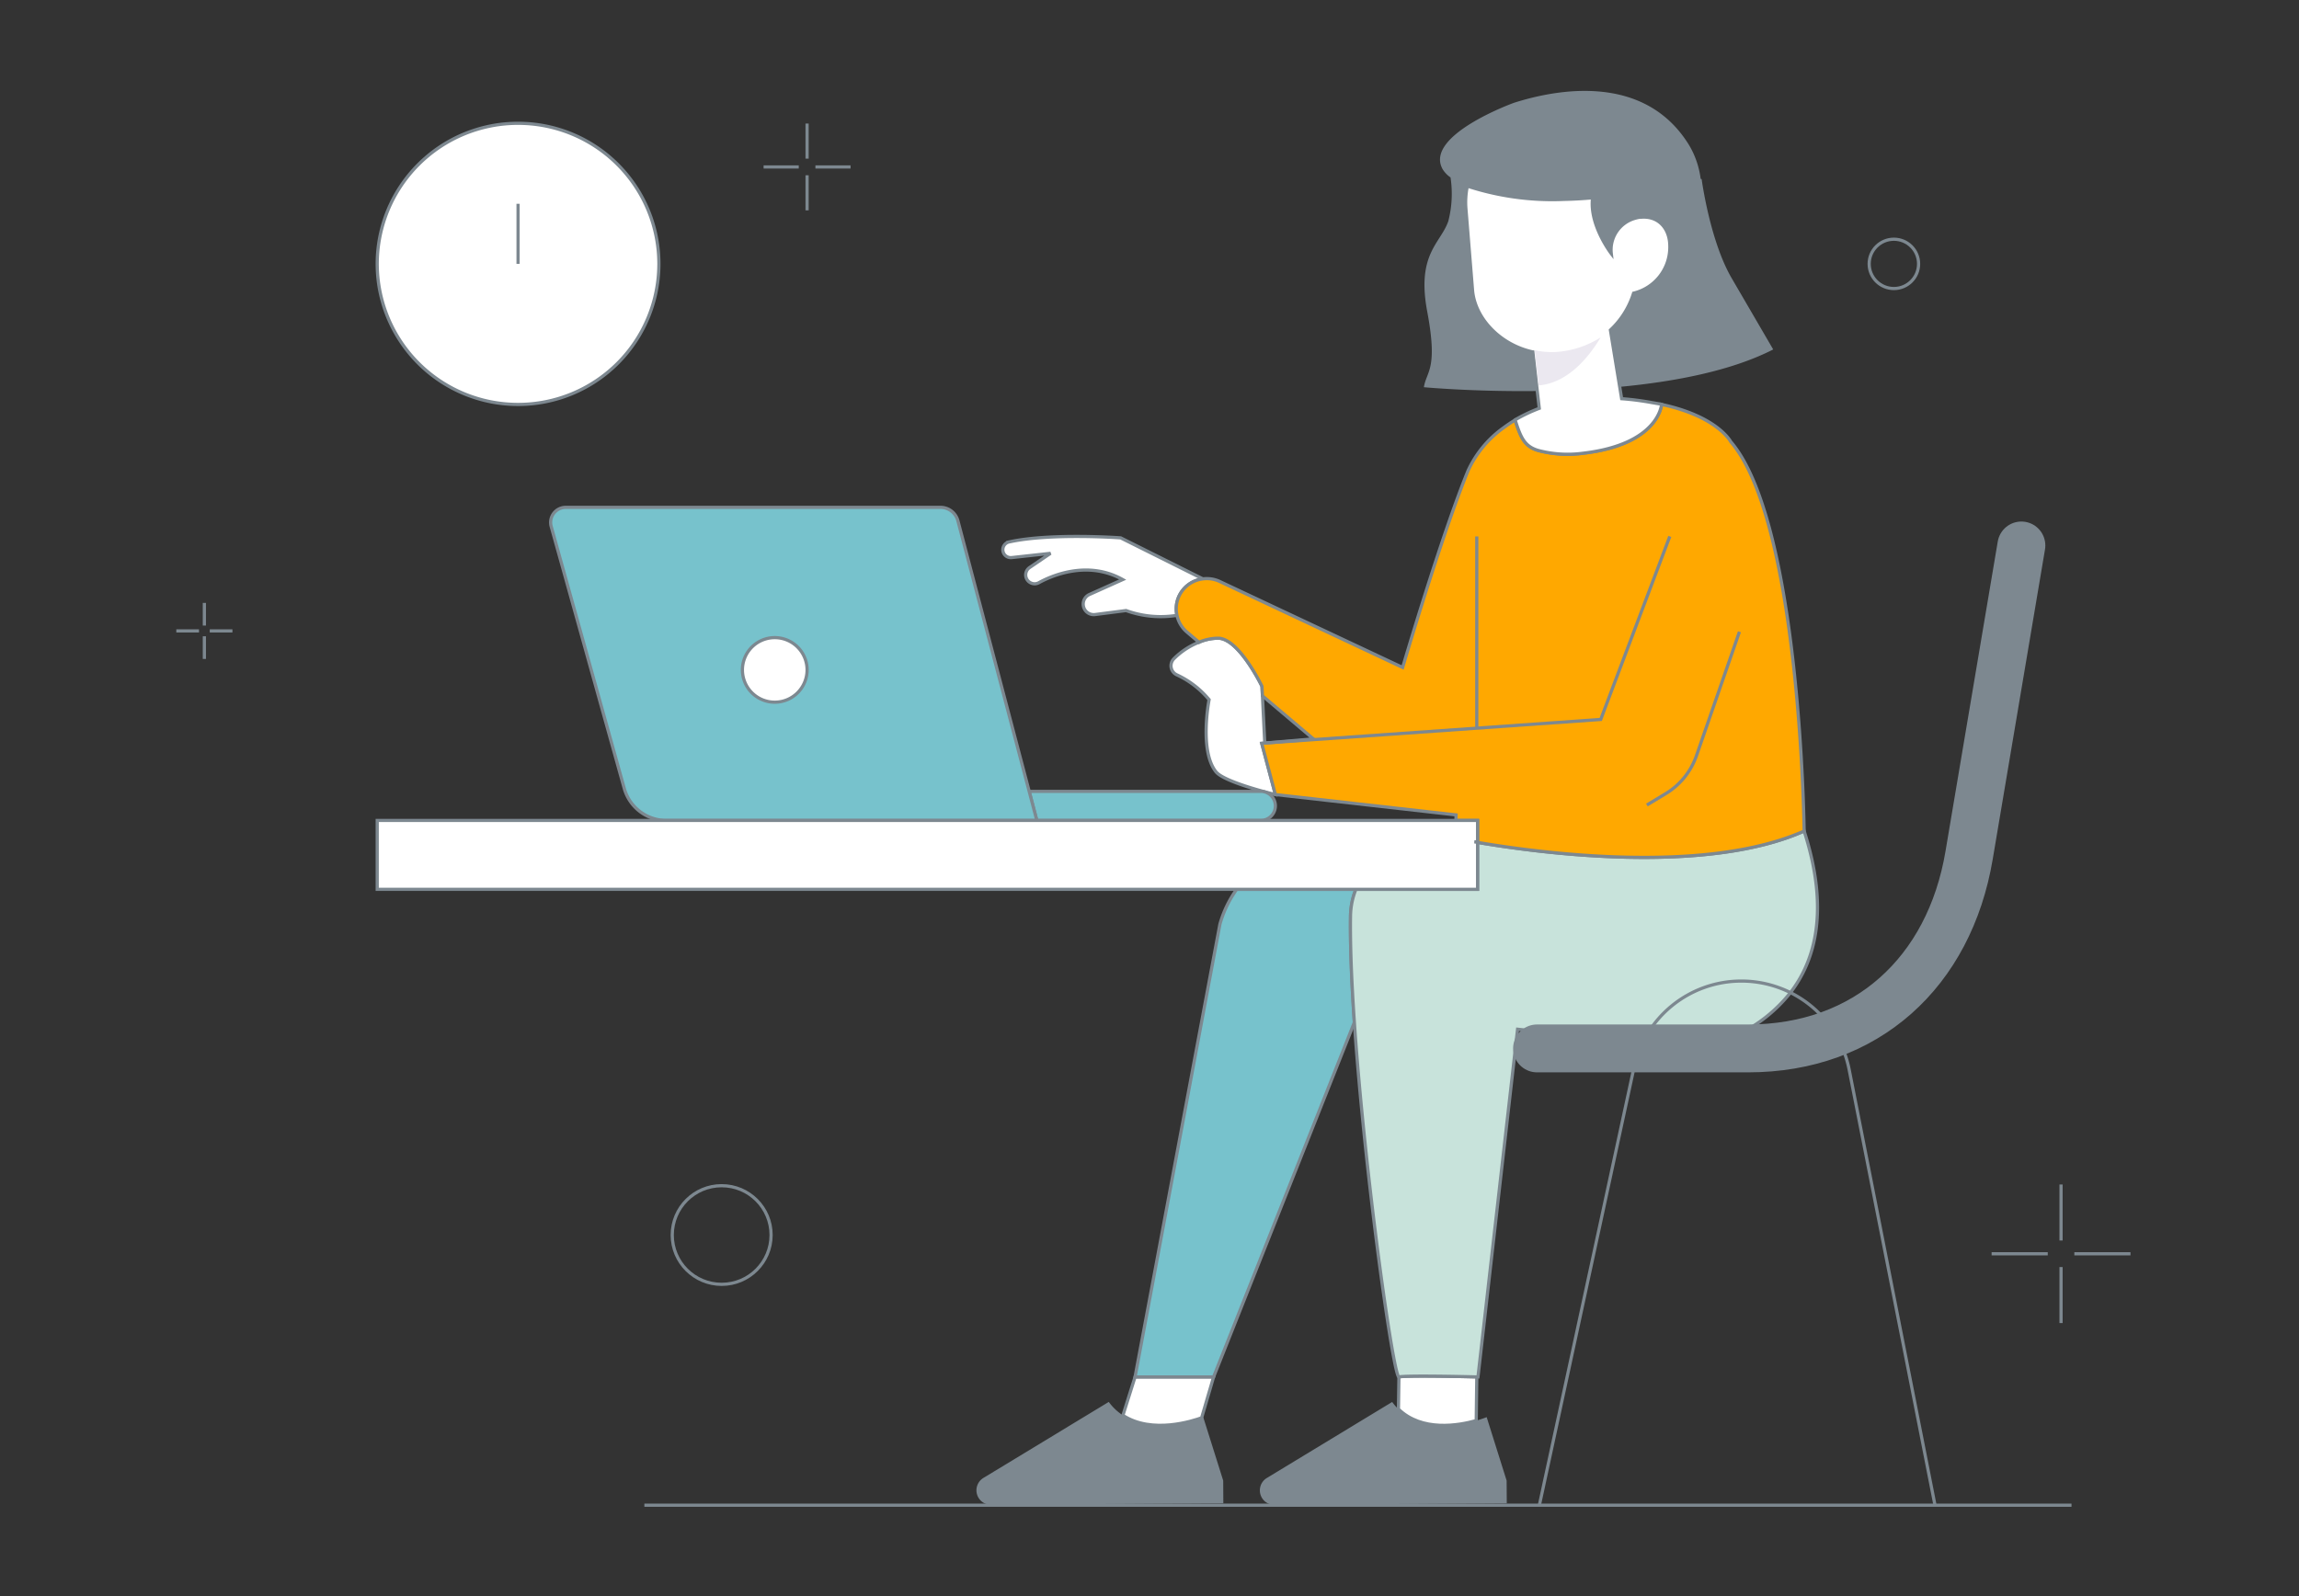 <svg xmlns="http://www.w3.org/2000/svg" width="288" height="200" viewBox="0 0 288 200">
  <rect x="0" y="0" width="288" height="200" fill="#333333" stroke="none"/>
  <g id="Grupo_42763" data-name="Grupo 42763" transform="translate(-58 -3093)">
    <rect id="Rectángulo_15541" data-name="Rectángulo 15541" width="288" height="200" transform="translate(58 3093)" fill="none"/>
    <g id="Grupo_31041" data-name="Grupo 31041" transform="translate(80.086 3104.39)">
      <g id="Grupo_30436" data-name="Grupo 30436">
        <ellipse id="Elipse_1324" data-name="Elipse 1324" cx="6.191" cy="6.18" rx="6.191" ry="6.18" transform="translate(62.127 137.184)" fill="none" stroke="#7d8890" stroke-width="0.4"/>
        <ellipse id="Elipse_1325" data-name="Elipse 1325" cx="3.096" cy="3.09" rx="3.096" ry="3.09" transform="translate(212.068 18.585)" fill="none" stroke="#7d8890" stroke-width="0.4"/>
        <g id="Grupo_30431" data-name="Grupo 30431" transform="translate(25.169)">
          <path id="Trazado_65070" data-name="Trazado 65070" d="M126.531-1254.7h0l6.092-.523-.011-.01Z" transform="translate(-15.348 1336.42)" fill="none"/>
          <path id="Trazado_65071" data-name="Trazado 65071" d="M126.3-1259.541l.29,5.916,6.081-.532Z" transform="translate(-15.406 1335.343)" fill="none"/>
          <path id="Trazado_65072" data-name="Trazado 65072" d="M55.382-1281.707a17.628,17.628,0,0,0,17.643-17.614,17.628,17.628,0,0,0-17.643-17.613,17.628,17.628,0,0,0-17.643,17.613A17.628,17.628,0,0,0,55.382-1281.707Zm0-25.143v7.529h0Z" transform="translate(-37.739 1320.995)" fill="#fff" stroke="#7d8890" stroke-width="0.4"/>
          <path id="Trazado_65073" data-name="Trazado 65073" d="M112.343-1186.448c3.654,2.391,8.824.68,9.858.3l1.5-5.114h-9.84Z" transform="translate(-18.926 1352.412)" fill="#fff" stroke="#7d8890" stroke-width="0.4"/>
          <path id="Trazado_65074" data-name="Trazado 65074" d="M128.6-1178.9l-2.5-7.951-.2.076c-1.034.384-6.2,2.095-9.858-.3a6.715,6.715,0,0,1-1.777-1.686l-1.728,1.048-.964.585-1.486.9-.979.594-1.478.9-.969.587-8.1,4.911a1.817,1.817,0,0,0-.874,1.564h0a1.817,1.817,0,0,0,1.829,1.8l29.1-.187Z" transform="translate(-22.622 1353.038)" fill="#7d8890"/>
          <path id="Trazado_65075" data-name="Trazado 65075" d="M140.545-1236.757a9.328,9.328,0,0,1,.675-3.386H126.287a13.962,13.962,0,0,0-2.1,4.364l-10.632,56.732h9.84l17.633-44.43C140.684-1228.489,140.492-1233.1,140.545-1236.757Z" transform="translate(-18.62 1340.193)" fill="#77c2cc" stroke="#7d8890" stroke-width="0.4"/>
          <path id="Trazado_65076" data-name="Trazado 65076" d="M139.966-1191.247h0l-.059,4.035c2.938,2.856,7.509,2.065,9.741,1.437l.071-5.476C148.6-1191.278,141.009-1191.455,139.966-1191.247Z" transform="translate(-11.975 1352.392)" fill="#fff" stroke="#7d8890" stroke-width="0.4"/>
          <path id="Trazado_65077" data-name="Trazado 65077" d="M156.954-1178.9l-2.5-7.951a13.2,13.2,0,0,1-1.314.434c-2.231.628-6.8,1.419-9.742-1.437a7.028,7.028,0,0,1-.783-.9l-1.728,1.048-.964.585-1.486.9-.978.594-1.479.9-.969.587-8.1,4.914a1.805,1.805,0,0,0-.869,1.556v.014a1.806,1.806,0,0,0,1.819,1.792l29.111-.187Z" transform="translate(-15.471 1353.038)" fill="#7d8890"/>
          <path id="Trazado_65078" data-name="Trazado 65078" d="M191.938-1245.989c-12.458,5.555-33.4,2.708-40.909,1.424v5.884H135.787a9.328,9.328,0,0,0-.675,3.386c-.054,3.654.139,8.268.483,13.28,1.324,19.29,4.92,44.56,5.582,44.429h0c1.044-.209,8.634-.031,9.753,0l.15,0,4.961-43.568,12.7,1.379c.7.006,1.719.041,2.89.075,4.04.115,10.016.224,12.182-.871a18.643,18.643,0,0,0,6.342-5.084C193.348-1229.745,195.116-1236.113,191.938-1245.989Z" transform="translate(-13.186 1338.731)" fill="#c8e3db" stroke="#7d8890" stroke-width="0.4"/>
          <path id="Trazado_65079" data-name="Trazado 65079" d="M122.3-1267.809h0a3.793,3.793,0,0,1,3.088-2.394l-10.3-5.139s-8.685-.64-13.962.506a1,1,0,0,0-.773,1.21,1,1,0,0,0,1.077.756l4.873-.534-2.623,1.781a1.112,1.112,0,0,0,.143,1.924,1.1,1.1,0,0,0,1.013-.022c1.458-.805,6.039-2.9,10.506-.394l-4.167,1.869a1.318,1.318,0,0,0-.436,2.091,1.324,1.324,0,0,0,1.147.421l3.878-.5a12.729,12.729,0,0,0,6.371.6A3.79,3.79,0,0,1,122.3-1267.809Z" transform="translate(-21.955 1331.349)" fill="#fff" stroke="#7d8890" stroke-width="0.4"/>
          <path id="Trazado_65080" data-name="Trazado 65080" d="M126.23-1254.775l.377-.032h0Z" transform="translate(-15.424 1336.526)" fill="#f0c7bb"/>
          <path id="Trazado_65081" data-name="Trazado 65081" d="M128.519-1252.147l.377-.032-.289-5.916-.059-1.195s-2.851-5.945-5.451-6.029a6.206,6.206,0,0,0-2.439.506,9.234,9.234,0,0,0-3.153,2.079,1.251,1.251,0,0,0,.331,1.986,11.564,11.564,0,0,1,4.087,3.131s-1.258,6.406.865,9.043c1.079,1.341,7.438,2.847,7.438,2.847Z" transform="translate(-17.713 1333.898)" fill="#fff" stroke="#7d8890" stroke-width="0.4"/>
          <path id="Trazado_65082" data-name="Trazado 65082" d="M187.138-1284.086s-1.633-3.162-8.665-4.666c-.008.1-.406,5.02-9.832,6.119a14.431,14.431,0,0,1-5.593-.341c-1.818-.514-2.249-1.772-2.918-3.826a17.451,17.451,0,0,0-1.45.971,13.6,13.6,0,0,0-4.448,5.375c-3.372,8.243-8.193,24.659-8.193,24.659l-22.931-10.78a3.781,3.781,0,0,0-2.094-.319,3.8,3.8,0,0,0-3.088,2.394h0a3.768,3.768,0,0,0-.159,2.177,3.783,3.783,0,0,0,1.253,2.095l1.505,1.272a6.206,6.206,0,0,1,2.439-.506c2.6.084,5.451,6.029,5.451,6.029l.059,1.195,6.37,5.384.013.01-6.093.522-.377.032,1.707,6.42,22.639,2.551-.024.689h2.715v2.755c7.513,1.284,28.451,4.131,40.909-1.424C196.333-1235.3,195.9-1273.876,187.138-1284.086Z" transform="translate(-17.581 1328.041)" fill="#ffa800" stroke="#7d8890" stroke-width="0.4"/>
          <path id="Trazado_65083" data-name="Trazado 65083" d="M153.336-1294.014l.518,4.418h0l-.5-4.416Z" transform="translate(-8.588 1326.725)" fill="#f8f8f8"/>
          <path id="Trazado_65084" data-name="Trazado 65084" d="M181.01-1296.712c-2.735-4.692-3.763-12.41-3.763-12.41l-.125-.047a10.945,10.945,0,0,0-1.476-4.266c-5.639-9.1-16.725-6.91-21.916-5.255,0,0-11.277,4.064-8.941,8.3a3.415,3.415,0,0,0,1,1.05,13.686,13.686,0,0,1-.282,5.489c-.957,2.775-4,4.08-2.636,11.33s-.091,7.42-.421,9.469c0,0,6.144.575,14.2.477l-.054-.477-.518-4.419c-4.066-.886-7.235-4.179-7.543-7.725l-.823-10.145a9.986,9.986,0,0,1,.173-2.91A34.2,34.2,0,0,0,160-1306.587c1.172-.021,2.369-.087,3.582-.2-.452,3.37,2.34,7,2.34,7a4.1,4.1,0,0,1,2.96-4.427,4.217,4.217,0,0,1,.635-.142c.068-.008.128,0,.194,0,2.144-.154,3.537,1.414,3.544,3.615a5.928,5.928,0,0,1-4.542,5.908,10.638,10.638,0,0,1-2.9,4.624l.023.138,1.141,6.974c6.94-.654,14.016-2.016,19.233-4.687C186.214-1287.788,183.744-1292.018,181.01-1296.712Z" transform="translate(-11.333 1320.183)" fill="#7d8890"/>
          <path id="Trazado_65085" data-name="Trazado 65085" d="M131.981-1246.326a1.822,1.822,0,0,0,1.823-1.82,1.822,1.822,0,0,0-1.823-1.82H102.962l.959,3.64Z" transform="translate(-21.291 1337.737)" fill="#77c2cc" stroke="#7d8890" stroke-width="0.4"/>
          <path id="Trazado_65086" data-name="Trazado 65086" d="M115.036-1242.849l-8.929-33.906a2.256,2.256,0,0,0-2.183-1.68H56.983a1.89,1.89,0,0,0-1.824,2.4l9.151,32.818a5.491,5.491,0,0,0,5.292,4.014h46.393Z" transform="translate(-33.364 1330.62)" fill="#77c2cc" stroke="#7d8890" stroke-width="0.4"/>
          <path id="Trazado_65087" data-name="Trazado 65087" d="M175.582-1247.054H37.739v8.639H175.582v-5.884l-.391-.068.391-.009Z" transform="translate(-37.739 1338.465)" fill="#fff" stroke="#7d8890" stroke-width="0.4"/>
          <g id="Grupo_30430" data-name="Grupo 30430" transform="translate(136.344 11.931)">
            <path id="Trazado_65088" data-name="Trazado 65088" d="M169.973-1283.509a35.019,35.019,0,0,0-3.8-.491l-.243-1.486-1.141-6.974-.023-.138a10.638,10.638,0,0,0,2.9-4.624,5.928,5.928,0,0,0,4.542-5.908c-.006-2.2-1.4-3.769-3.544-3.615-.066.005-.126,0-.194,0a4.217,4.217,0,0,0-.635.142,4.1,4.1,0,0,0-2.96,4.427s-2.792-3.63-2.34-7c-1.213.111-2.41.177-3.582.2a34.2,34.2,0,0,1-12.111-1.665,9.986,9.986,0,0,0-.173,2.91l.823,10.145c.308,3.546,3.477,6.839,7.543,7.725l.014,0,.5,4.416.054.477.249,2.175-.128.049q-.321.126-.611.249c-.3.126-.594.258-.884.4-.116.055-.224.109-.326.16-.689.346-1.074.592-1.074.592l0,.008c.669,2.054,1.1,3.313,2.918,3.826a14.433,14.433,0,0,0,5.593.341c9.426-1.1,9.825-6.02,9.832-6.119v-.01c-.289-.067-.589-.1-.883-.161Z" transform="translate(-146.625 1310.638)" fill="#fff" stroke="#7d8890" stroke-width="0.4"/>
          </g>
          <path id="Trazado_65089" data-name="Trazado 65089" d="M153.533-1293.867l.5,4.416c3.628-.314,6.225-3.446,7.772-6.025a11.856,11.856,0,0,1-5.608,1.833A10.032,10.032,0,0,1,153.533-1293.867Z" transform="translate(-8.539 1326.36)" fill="#ebe8f0"/>
        </g>
        <g id="Grupo_30432" data-name="Grupo 30432" transform="translate(170.464 56.961)">
          <path id="Trazado_65090" data-name="Trazado 65090" d="M153.773-1211.593h26.418c14.846,0,25.231-9.559,27.7-24.174l6.554-38.847" transform="translate(-153.773 1274.614)" fill="none" stroke="#7d8890" stroke-linecap="round" stroke-linejoin="round" stroke-width="6"/>
          <path id="Trazado_65091" data-name="Trazado 65091" d="M154.013-1165.326l11.854-54.842a13.756,13.756,0,0,1,13.438-10.781h0a13.756,13.756,0,0,1,13.492,11.031l10.756,54.592" transform="translate(-153.712 1285.53)" fill="none" stroke="#7d8890" stroke-width="0.4"/>
        </g>
        <line id="Línea_1558" data-name="Línea 1558" x1="178.78" transform="translate(58.635 177.219)" fill="none" stroke="#7d8890" stroke-width="0.4"/>
        <path id="Trazado_65092" data-name="Trazado 65092" d="M177.269-1275.52l-8.65,22.931-42.088,2.959" transform="translate(9.822 1331.349)" fill="none" stroke="#7d8890" stroke-width="0.4"/>
        <line id="Línea_1559" data-name="Línea 1559" y2="24.022" transform="translate(162.913 55.829)" fill="none" stroke="#7d8890" stroke-width="0.4"/>
        <path id="Trazado_65093" data-name="Trazado 65093" d="M164.76-1244.255l2.357-1.422a9.013,9.013,0,0,0,3.855-4.761l5.383-15.526" transform="translate(19.462 1333.737)" fill="none" stroke="#7d8890" stroke-width="0.4"/>
        <path id="Trazado_65094" data-name="Trazado 65094" d="M78.325-1265.376a4.047,4.047,0,0,0-4.051,4.044,4.047,4.047,0,0,0,4.051,4.044,4.047,4.047,0,0,0,4.051-4.044A4.048,4.048,0,0,0,78.325-1265.376Z" transform="translate(-3.356 1333.885)" fill="#fff" stroke="#7d8890" stroke-width="0.4"/>
        <g id="Grupo_30433" data-name="Grupo 30433" transform="translate(73.571 4.092)">
          <line id="Línea_1560" data-name="Línea 1560" y1="4.397" transform="translate(5.448)" fill="none" stroke="#7d8890" stroke-width="0.4"/>
          <line id="Línea_1561" data-name="Línea 1561" y1="4.397" transform="translate(5.448 6.479)" fill="none" stroke="#7d8890" stroke-width="0.4"/>
          <line id="Línea_1562" data-name="Línea 1562" x2="4.404" transform="translate(6.491 5.438)" fill="none" stroke="#7d8890" stroke-width="0.4"/>
          <line id="Línea_1563" data-name="Línea 1563" x2="4.404" transform="translate(0 5.438)" fill="none" stroke="#7d8890" stroke-width="0.4"/>
        </g>
        <g id="Grupo_30434" data-name="Grupo 30434" transform="translate(227.408 137.033)">
          <line id="Línea_1564" data-name="Línea 1564" y1="7.02" transform="translate(8.697)" fill="none" stroke="#7d8890" stroke-width="0.4"/>
          <line id="Línea_1565" data-name="Línea 1565" y1="7.02" transform="translate(8.697 10.345)" fill="none" stroke="#7d8890" stroke-width="0.4"/>
          <line id="Línea_1566" data-name="Línea 1566" x2="7.032" transform="translate(10.363 8.682)" fill="none" stroke="#7d8890" stroke-width="0.4"/>
          <line id="Línea_1567" data-name="Línea 1567" x2="7.032" transform="translate(0 8.682)" fill="none" stroke="#7d8890" stroke-width="0.4"/>
        </g>
        <g id="Grupo_30435" data-name="Grupo 30435" transform="translate(0 64.157)">
          <line id="Línea_1568" data-name="Línea 1568" y1="2.838" transform="translate(3.516)" fill="none" stroke="#7d8890" stroke-width="0.4"/>
          <line id="Línea_1569" data-name="Línea 1569" y1="2.838" transform="translate(3.516 4.182)" fill="none" stroke="#7d8890" stroke-width="0.4"/>
          <line id="Línea_1570" data-name="Línea 1570" x2="2.843" transform="translate(4.189 3.51)" fill="none" stroke="#7d8890" stroke-width="0.4"/>
          <line id="Línea_1571" data-name="Línea 1571" x2="2.843" transform="translate(0 3.51)" fill="none" stroke="#7d8890" stroke-width="0.4"/>
        </g>
      </g>
    </g>
  </g>
</svg>
